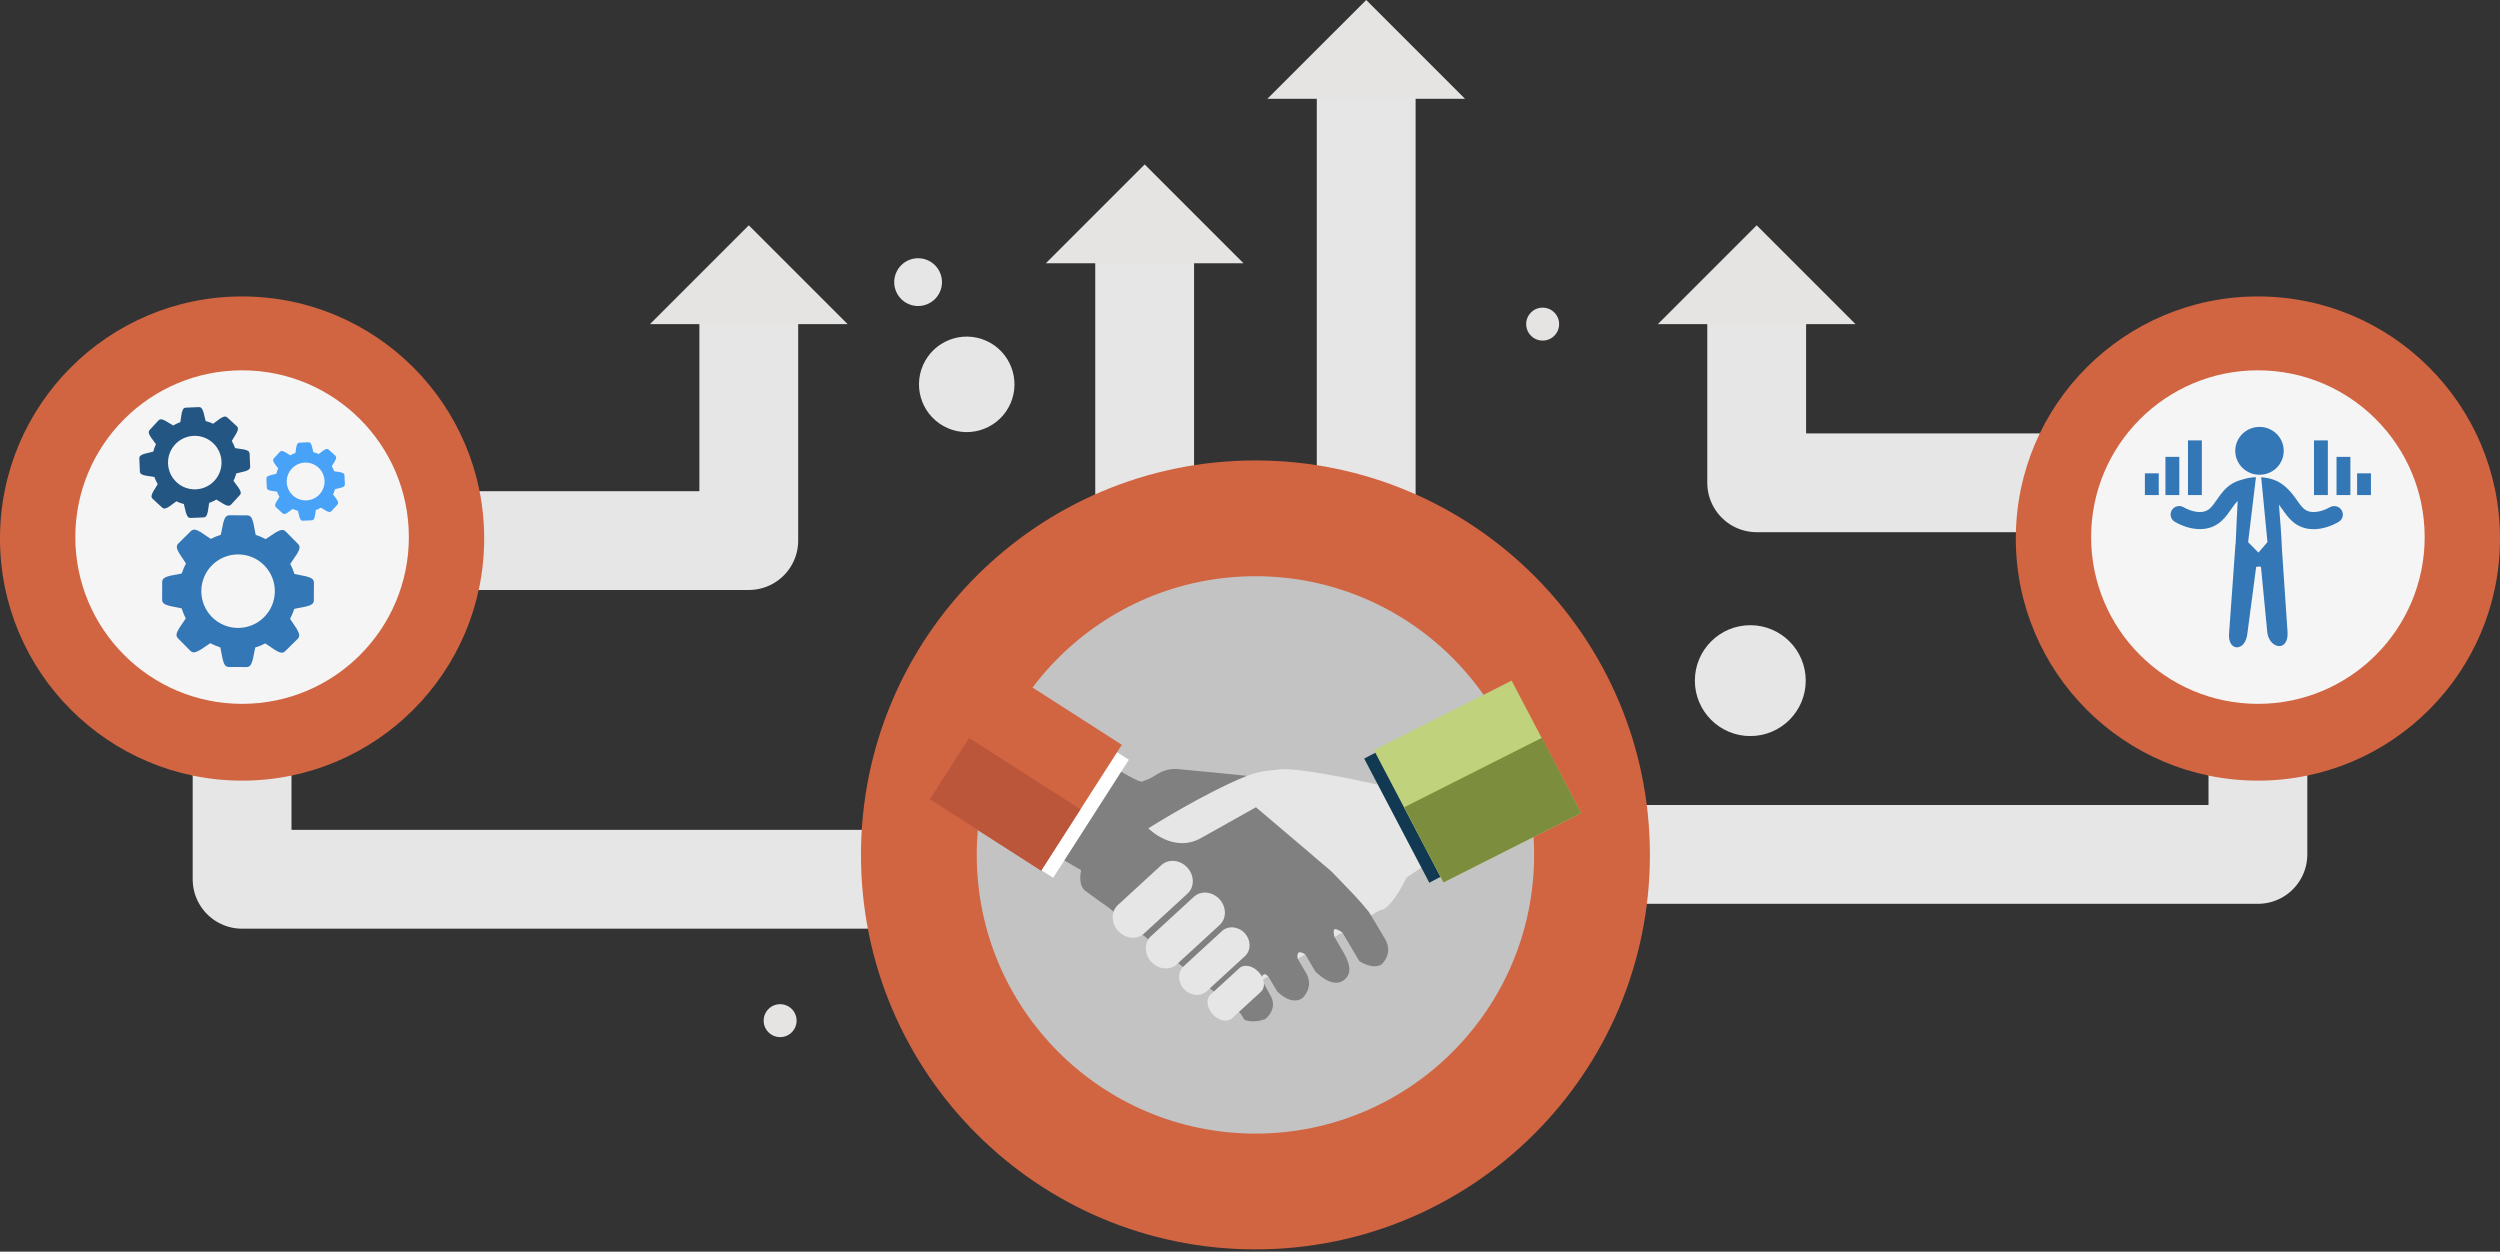 <svg width="759" height="380" viewBox="0 0 759 380" fill="none" xmlns="http://www.w3.org/2000/svg">
<rect x="0" y="0" width="759" height="380" fill="#333333" stroke="none"/>
<path d="M227.33 96.4V164.12H73.5V266.95H400.21" stroke="#E6E6E6" stroke-width="30" stroke-linejoin="round"/>
<path d="M257.33 98.4L227.33 68.4L197.33 98.4H257.33Z" fill="#E6E4E3"/>
<path d="M418 259.4H685.5V146.57H533.33V92.08" stroke="#E6E6E6" stroke-width="30" stroke-linejoin="round"/>
<path d="M563.33 98.4L533.33 68.4L503.33 98.4H563.33Z" fill="#E6E4E3"/>
<path d="M414.779 20.2V184.17" stroke="#E6E6E6" stroke-width="30" stroke-miterlimit="10"/>
<path d="M444.779 30L414.779 0L384.779 30H444.779Z" fill="#E6E4E3"/>
<path d="M347.52 70.12V234.09" stroke="#E6E6E6" stroke-width="30" stroke-miterlimit="10"/>
<path d="M377.52 79.92L347.52 49.92L317.52 79.92H377.52Z" fill="#E6E4E3"/>
<path d="M381.151 379.31C447.292 379.31 500.911 325.692 500.911 259.55C500.911 193.408 447.292 139.79 381.151 139.79C315.009 139.79 261.391 193.408 261.391 259.55C261.391 325.692 315.009 379.31 381.151 379.31Z" fill="#D16542"/>
<path d="M381.151 344.16C427.88 344.16 465.761 306.279 465.761 259.55C465.761 212.821 427.88 174.94 381.151 174.94C334.422 174.94 296.541 212.821 296.541 259.55C296.541 306.279 334.422 344.16 381.151 344.16Z" fill="#C3C3C3"/>
<path d="M419.191 276.17L376.381 301.49L401.791 253.8L419.191 276.17Z" fill="#E6E6E6"/>
<path d="M314.69 256.39L328.25 264.19C328.25 264.19 327.1 268.59 329.45 270.4C331.75 272.16 336.29 275.34 336.29 275.34L374.12 305.49L376.63 307.71L377.85 309.63C377.85 309.63 380.48 310.82 384.17 309.36C384.17 309.36 388.12 306.35 385.7 302.24L383.71 298.57L383.18 297.46C383.18 297.46 382.89 296.24 383.6 295.91C384.29 295.59 384.11 295.79 385 296.38L387.78 301.01C387.78 301.01 391.89 305.41 395.4 303.05C395.4 303.05 399.12 299.78 396.48 295.3L393.98 291.08C393.98 291.08 393.67 289.61 394.24 289.2C394.82 288.79 396.27 289.73 396.27 289.73L399.3 294.9C399.3 294.9 404.01 299.95 407.54 297.86C410.29 296.23 410.32 293.29 407.88 289.13L405.15 284.48C405.15 284.48 404.57 282.45 405.19 282.12C405.74 281.82 407.52 283.07 407.52 283.07L412.68 291.77C412.68 291.77 416.49 294.44 419.36 292.86C419.36 292.86 423.17 289.65 420.53 285.14C417.9 280.63 415.63 276.93 415.63 276.93C415.63 276.93 408.01 267.39 402.55 263.1L376.29 240.89L378.59 235.55C376.58 235.31 359.93 233.69 357.78 233.51C352.48 233.07 350.81 235.98 347.99 236.8C346.89 237.12 347.11 237.56 345.7 237.08C343.54 236.35 332.79 229.83 332.79 229.83L314.66 256.4L314.69 256.39Z" fill="#808080"/>
<path d="M347.351 283.4C345.201 285.38 341.671 285.04 339.481 282.65C337.291 280.26 337.251 276.72 339.411 274.74L352.601 262.64C354.761 260.66 358.281 261 360.471 263.39C362.661 265.78 362.691 269.32 360.541 271.29L347.351 283.4V283.4Z" fill="#E6E6E6"/>
<path d="M357.291 292.74C355.171 294.69 351.691 294.36 349.521 292.01C347.361 289.65 347.321 286.16 349.451 284.21L362.471 272.26C364.601 270.31 368.071 270.64 370.241 273C372.401 275.35 372.431 278.85 370.311 280.8L357.291 292.75V292.74Z" fill="#E6E6E6"/>
<path d="M366.371 300.93C364.481 302.67 361.381 302.37 359.451 300.27C357.521 298.17 357.491 295.06 359.391 293.32L370.991 282.67C372.891 280.93 375.991 281.23 377.911 283.33C379.841 285.43 379.871 288.54 377.971 290.28L366.371 300.93Z" fill="#E6E6E6"/>
<path d="M374.061 309.15C372.631 310.46 369.991 309.93 368.181 307.95C366.371 305.97 366.061 303.31 367.491 301.99L376.271 293.93C377.701 292.62 380.331 293.15 382.151 295.13C383.961 297.1 384.271 299.77 382.841 301.08L374.061 309.14V309.15Z" fill="#E6E6E6"/>
<path d="M438.161 259L425.921 235.24C425.921 235.24 419.341 238.43 417.771 238.09C411.131 236.63 393.321 232.88 388.361 233.61C386.671 233.86 382.701 233.9 378.621 235.53C365.571 240.75 348.641 251.48 348.641 251.48C348.641 251.48 356.181 259.2 364.671 254.41L381.391 245.03L403.911 264.2L415.261 276.03C415.261 276.03 418.561 276.93 420.191 275.95C423.511 273.96 427.021 266.42 427.021 266.42L438.161 259V259Z" fill="#E6E6E6"/>
<path d="M328.028 221.239L305.055 257.078L319.746 266.495L342.719 230.656L328.028 221.239Z" fill="white"/>
<path d="M306.793 204.446L282.291 242.655L316.089 264.328L340.591 226.119L306.793 204.446Z" fill="#D16542"/>
<path d="M294.231 224.026L282.291 242.646L316.089 264.319L328.029 245.698L294.231 224.026Z" fill="#BC563B"/>
<path d="M429.617 222.198L414.164 230.304L433.935 267.993L449.388 259.887L429.617 222.198Z" fill="#113A52"/>
<path d="M417.141 227.72L458.931 206.64L480.011 246.84L438.221 267.92L417.131 227.73L417.141 227.72Z" fill="#C0D27C"/>
<path d="M426.32 245.08L468.11 224L480.02 246.83L438.23 267.91L426.32 245.08V245.08Z" fill="#7C8E3D"/>
<path d="M73.5 237C114.093 237 147 204.093 147 163.5C147 122.907 114.093 90 73.5 90C32.907 90 0 122.907 0 163.5C0 204.093 32.907 237 73.5 237Z" fill="#D16542"/>
<path d="M73.499 213.69C101.461 213.69 124.129 191.022 124.129 163.06C124.129 135.098 101.461 112.43 73.499 112.43C45.537 112.43 22.869 135.098 22.869 163.06C22.869 191.022 45.537 213.69 73.499 213.69Z" fill="#F5F5F5"/>
<path d="M74.029 136.45L71.389 136.05C71.119 135.29 70.769 134.56 70.369 133.87L71.759 131.58C72.349 130.46 72.439 129.89 71.849 129.36L70.449 128.07L69.049 126.78C68.469 126.25 67.919 126.39 66.849 127.07L64.699 128.65C63.979 128.31 63.229 128.03 62.439 127.83L61.799 125.23C61.419 124.02 61.089 123.56 60.299 123.6L58.399 123.68L56.499 123.76C55.709 123.79 55.419 124.28 55.149 125.52L54.749 128.16C53.989 128.43 53.259 128.78 52.569 129.18L50.279 127.79C49.159 127.2 48.589 127.11 48.059 127.7L46.769 129.1L45.479 130.5C44.949 131.08 45.089 131.63 45.769 132.7L47.349 134.85C47.009 135.57 46.729 136.32 46.529 137.11L43.929 137.75C42.719 138.13 42.259 138.46 42.299 139.25L42.379 141.15L42.459 143.05C42.489 143.84 42.979 144.13 44.219 144.4L46.859 144.8C47.129 145.56 47.479 146.29 47.879 146.98L46.489 149.27C45.899 150.39 45.809 150.96 46.399 151.49L47.799 152.78L49.199 154.07C49.779 154.6 50.329 154.46 51.399 153.78L53.549 152.2C54.269 152.54 55.019 152.82 55.809 153.02L56.449 155.62C56.829 156.83 57.159 157.29 57.949 157.25L59.849 157.17L61.749 157.09C62.539 157.05 62.829 156.57 63.099 155.33L63.499 152.69C64.259 152.42 64.989 152.07 65.679 151.67L67.969 153.06C69.089 153.65 69.659 153.74 70.189 153.15L71.479 151.75L72.769 150.35C73.299 149.77 73.159 149.22 72.479 148.15L70.899 146C71.239 145.28 71.519 144.53 71.719 143.74L74.319 143.1C75.529 142.72 75.989 142.39 75.949 141.6L75.869 139.7L75.789 137.8C75.749 137.01 75.269 136.72 74.029 136.45V136.45ZM59.489 148.56C55.009 148.76 51.219 145.29 51.019 140.8C50.819 136.32 54.289 132.52 58.779 132.33C63.259 132.13 67.049 135.6 67.249 140.09C67.449 144.57 63.979 148.36 59.489 148.56Z" fill="#235683"/>
<path d="M103.33 143.36L101.46 143.07C101.27 142.53 101.02 142.02 100.74 141.53L101.72 139.91C102.13 139.11 102.2 138.72 101.79 138.34L100.8 137.43L99.81 136.52C99.4 136.14 99.01 136.24 98.25 136.73L96.73 137.85C96.22 137.61 95.69 137.41 95.13 137.27L94.68 135.43C94.41 134.57 94.18 134.25 93.62 134.27L92.28 134.33L90.94 134.39C90.38 134.41 90.18 134.76 89.98 135.64L89.69 137.51C89.15 137.7 88.64 137.94 88.15 138.23L86.53 137.25C85.73 136.84 85.34 136.77 84.96 137.18L84.05 138.17L83.14 139.16C82.76 139.57 82.86 139.96 83.34 140.72L84.46 142.24C84.22 142.75 84.02 143.28 83.88 143.84L82.04 144.29C81.19 144.56 80.86 144.79 80.88 145.35L80.94 146.69L81 148.03C81.02 148.59 81.37 148.79 82.25 148.99L84.12 149.28C84.31 149.82 84.56 150.33 84.84 150.82L83.86 152.44C83.45 153.24 83.38 153.63 83.79 154.01L84.78 154.92L85.77 155.83C86.18 156.21 86.57 156.11 87.33 155.63L88.85 154.51C89.36 154.75 89.89 154.95 90.45 155.09L90.9 156.93C91.17 157.79 91.4 158.11 91.96 158.09L93.3 158.03L94.64 157.97C95.2 157.95 95.4 157.6 95.6 156.72L95.89 154.85C96.43 154.66 96.94 154.42 97.43 154.13L99.05 155.11C99.85 155.52 100.24 155.59 100.62 155.18L101.53 154.19L102.44 153.2C102.82 152.79 102.72 152.4 102.24 151.64L101.12 150.12C101.36 149.61 101.56 149.08 101.7 148.52L103.54 148.07C104.4 147.8 104.72 147.57 104.7 147.01L104.64 145.67L104.58 144.33C104.56 143.77 104.21 143.57 103.33 143.37V143.36ZM93.05 151.92C89.88 152.06 87.2 149.6 87.06 146.44C86.92 143.27 89.38 140.59 92.54 140.45C95.71 140.31 98.39 142.77 98.53 145.93C98.67 149.1 96.22 151.78 93.05 151.92Z" fill="#48A3F8"/>
<path d="M92.979 174.98L89.379 174.25C89.059 173.19 88.629 172.17 88.129 171.2L90.179 168.15C91.059 166.65 91.219 165.88 90.449 165.11L88.609 163.25L86.769 161.39C86.009 160.62 85.239 160.78 83.729 161.64L80.669 163.67C79.699 163.16 78.689 162.73 77.629 162.39L76.929 158.79C76.489 157.11 76.059 156.45 74.979 156.45H72.359L69.739 156.43C68.659 156.43 68.229 157.08 67.769 158.76L67.039 162.36C65.979 162.68 64.959 163.11 63.989 163.61L60.939 161.56C59.439 160.68 58.669 160.52 57.899 161.29L56.039 163.13L54.179 164.97C53.409 165.73 53.569 166.5 54.429 168.01L56.459 171.07C55.949 172.04 55.519 173.05 55.179 174.11L51.579 174.81C49.899 175.25 49.239 175.68 49.239 176.76V179.38L49.219 182C49.219 183.08 49.869 183.51 51.549 183.97L55.149 184.7C55.469 185.76 55.899 186.78 56.399 187.75L54.349 190.8C53.469 192.3 53.309 193.07 54.079 193.84L55.919 195.7L57.759 197.56C58.519 198.33 59.289 198.17 60.799 197.31L63.859 195.28C64.829 195.79 65.839 196.22 66.899 196.56L67.599 200.16C68.039 201.84 68.469 202.5 69.549 202.5H72.169L74.789 202.52C75.869 202.52 76.299 201.87 76.759 200.19L77.489 196.59C78.549 196.27 79.569 195.84 80.539 195.34L83.589 197.39C85.089 198.27 85.859 198.43 86.629 197.66L88.489 195.82L90.349 193.98C91.119 193.22 90.959 192.45 90.099 190.94L88.069 187.88C88.579 186.91 89.009 185.9 89.349 184.84L92.949 184.14C94.629 183.7 95.289 183.27 95.289 182.19V179.57L95.309 176.95C95.309 175.87 94.659 175.44 92.979 174.98V174.98ZM72.239 190.64C66.079 190.62 61.099 185.61 61.119 179.44C61.139 173.28 66.149 168.3 72.319 168.32C78.479 168.34 83.459 173.35 83.439 179.52C83.419 185.68 78.409 190.66 72.239 190.64Z" fill="#3377B6"/>
<path d="M468.35 103.4C471.111 103.4 473.35 101.161 473.35 98.4C473.35 95.638 471.111 93.4 468.35 93.4C465.588 93.4 463.35 95.638 463.35 98.4C463.35 101.161 465.588 103.4 468.35 103.4Z" fill="#E6E4E3"/>
<path d="M236.85 314.87C239.611 314.87 241.85 312.632 241.85 309.87C241.85 307.109 239.611 304.87 236.85 304.87C234.088 304.87 231.85 307.109 231.85 309.87C231.85 312.632 234.088 314.87 236.85 314.87Z" fill="#E6E4E3"/>
<path d="M685.5 237C726.093 237 759 204.093 759 163.5C759 122.907 726.093 90 685.5 90C644.907 90 612 122.907 612 163.5C612 204.093 644.907 237 685.5 237Z" fill="#D16542"/>
<path d="M685.499 213.69C713.461 213.69 736.129 191.022 736.129 163.06C736.129 135.098 713.461 112.43 685.499 112.43C657.537 112.43 634.869 135.098 634.869 163.06C634.869 191.022 657.537 213.69 685.499 213.69Z" fill="#F5F5F5"/>
<path d="M678.629 136.88C678.629 132.86 681.919 129.61 685.989 129.61C690.059 129.61 693.339 132.86 693.339 136.88C693.339 140.9 690.049 144.14 685.989 144.14C681.929 144.14 678.629 140.89 678.629 136.88ZM668.479 133.71H664.269V150.3H668.479V133.71ZM706.739 133.71H702.529V150.3H706.739V133.71ZM651.189 150.3H655.399V143.71H651.189V150.3ZM709.369 150.3H713.579V138.71H709.369V150.3ZM661.639 138.71H657.429V150.3H661.639V138.71ZM715.619 143.71V150.3H719.819V143.71H715.619ZM707.369 153.98C704.989 155.35 701.459 156.28 699.389 154.39C698.599 153.68 697.919 152.7 697.199 151.66C695.369 149.03 693.199 146.6 690.059 145.57C688.909 145.19 687.709 144.98 686.499 144.89L688.399 164.59L685.659 167.77L682.529 164.59L684.909 144.87C684.179 144.9 683.449 144.97 682.719 145.1C682.389 145.16 682.059 145.23 681.729 145.32C680.419 145.67 679.059 146.04 677.879 146.72C675.639 147.99 674.279 149.94 673.079 151.66C672.359 152.7 671.679 153.68 670.889 154.39C668.819 156.28 665.299 155.35 662.909 153.98C661.669 153.26 660.069 153.68 659.349 154.91C658.619 156.13 659.039 157.72 660.289 158.43C662.499 159.7 665.209 160.64 667.899 160.64C670.219 160.64 672.509 159.94 674.439 158.18C675.649 157.08 676.529 155.82 677.379 154.6C678.049 153.63 678.669 152.77 679.359 152.09C679.249 154.31 678.969 159.64 678.739 165.12C678.719 165.24 678.679 165.36 678.669 165.49L676.739 192.43C676.349 197.88 681.729 197.98 682.309 192.28L684.969 172.13C685.219 172.06 685.469 172 685.689 172C685.939 172 686.179 172.04 686.429 172.07L688.359 192.1C689.079 197.03 694.769 197.99 694.509 192.04C694.509 192.04 692.829 166.92 692.799 166.78C692.649 162.63 692.169 156.57 691.889 153.21C692.229 153.65 692.559 154.11 692.919 154.62C693.769 155.84 694.649 157.1 695.859 158.2C697.789 159.96 700.079 160.66 702.399 160.66C705.079 160.66 707.799 159.73 709.999 158.45C711.249 157.74 711.669 156.15 710.939 154.93C710.209 153.7 708.619 153.28 707.369 154V153.98Z" fill="#3377B6"/>
<path d="M287.691 129.97C295.021 133.18 303.571 129.83 306.781 122.5C309.991 115.17 306.641 106.62 299.311 103.41C291.971 100.2 283.431 103.55 280.221 110.88C277.011 118.21 280.361 126.76 287.691 129.97Z" fill="#E6E6E6"/>
<path d="M531.391 223.47C540.691 223.47 548.221 215.93 548.221 206.64C548.221 197.35 540.681 189.81 531.391 189.81C522.101 189.81 514.561 197.35 514.561 206.64C514.561 215.93 522.101 223.47 531.391 223.47V223.47Z" fill="#E6E6E6"/>
<path d="M275.83 92.3C279.5 93.9 283.78 92.23 285.38 88.56C286.98 84.89 285.31 80.61 281.64 79.01C277.97 77.41 273.69 79.08 272.09 82.75C270.49 86.42 272.16 90.7 275.83 92.3Z" fill="#E6E6E6"/>
</svg>
